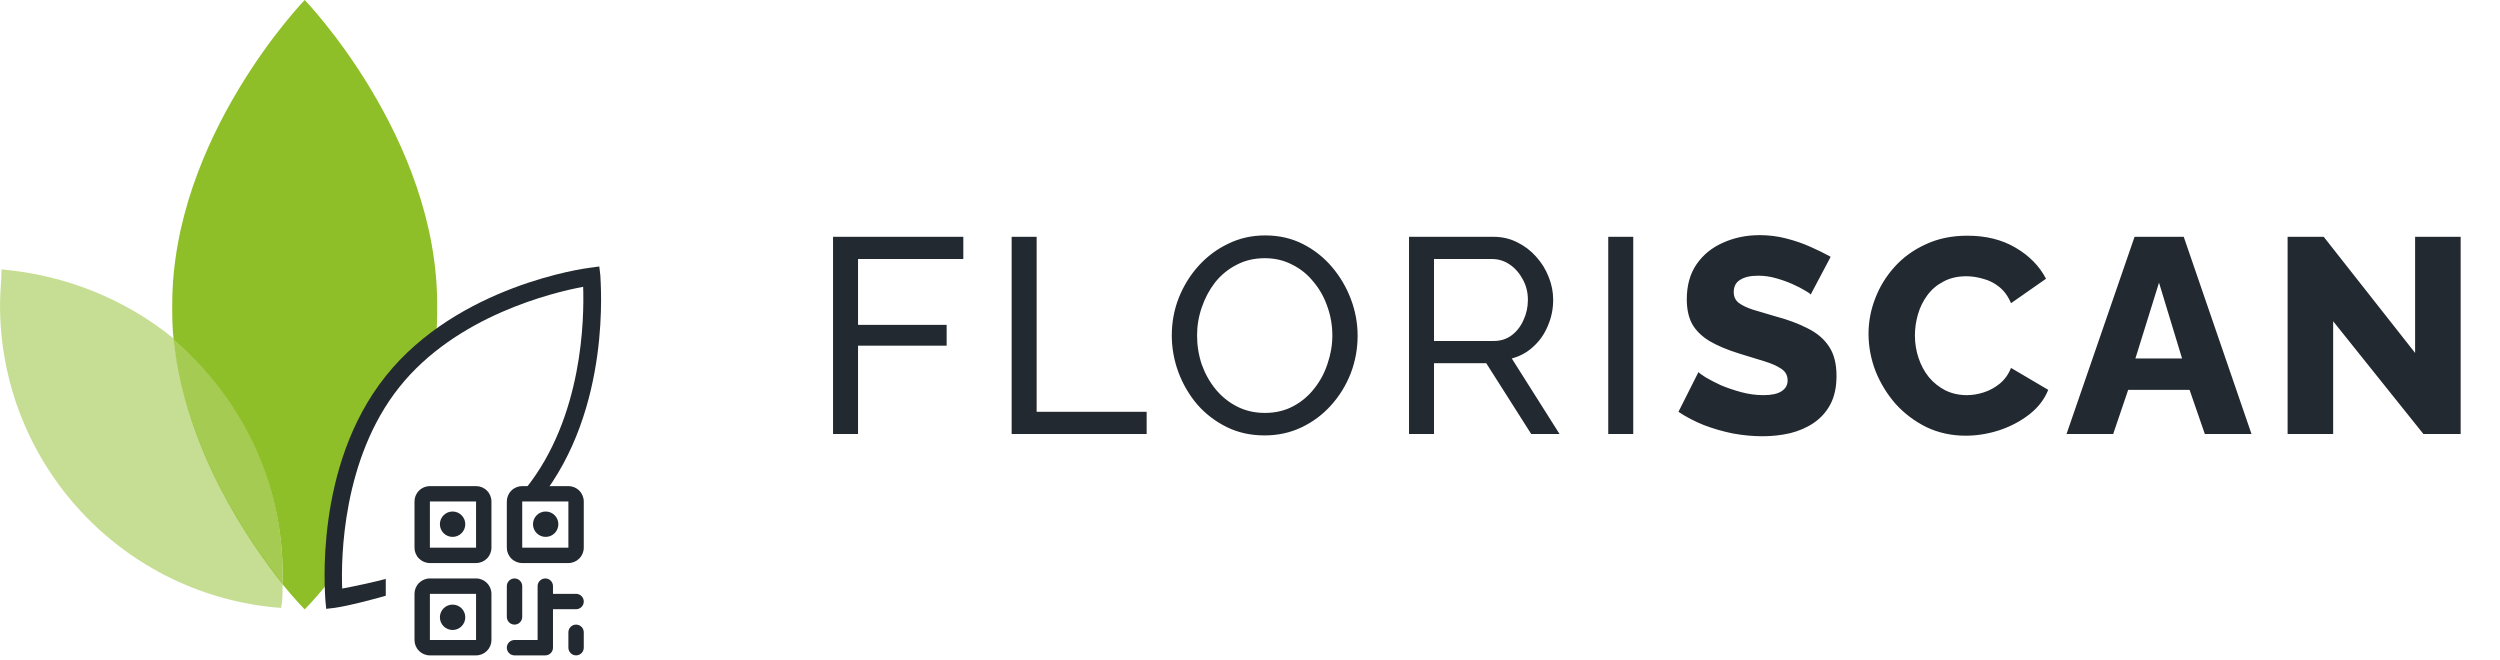 <svg width="144" height="38" viewBox="0 0 144 38" fill="none" xmlns="http://www.w3.org/2000/svg">
<g clip-path="url(#clip0_2015_1451)">
<path opacity="0.5" d="M0.085 15.516C0.085 16.194 0 16.873 0 17.551C0 26.793 7.122 34.339 16.194 35.017C16.279 34.593 16.279 34.084 16.279 33.576C14.329 31.117 10.683 25.86 10.005 19.501C7.292 17.297 3.9 15.855 0.085 15.516Z" fill="#8EBE28"/>
<path opacity="0.8" d="M10.005 19.586C10.683 25.945 14.329 31.201 16.279 33.66V33.067C16.279 27.64 13.905 22.808 10.005 19.586Z" fill="#8EBE28"/>
<path d="M25.097 19.501C25.182 18.907 25.182 18.229 25.182 17.551C25.182 7.885 17.551 0 17.551 0C17.551 0 9.92 7.885 9.92 17.551C9.92 18.229 9.92 18.907 10.005 19.586C13.82 22.808 16.279 27.64 16.279 33.067V33.66C17.042 34.593 17.551 35.102 17.551 35.102C17.551 35.102 18.06 34.593 18.823 33.66C18.568 28.149 21.027 22.892 25.097 19.501Z" fill="#8EBE28"/>
<path d="M18.79 35.07L18.74 34.55C18.74 34.24 18.04 26.89 22.22 21.66C26.4 16.43 33.71 15.45 34 15.42L34.52 15.35L34.58 15.87C34.58 16.18 35.27 23.53 31.09 28.77L30.29 28.13C33.59 24 33.65 18.3 33.59 16.52C31.84 16.85 26.28 18.18 23 22.3C19.72 26.42 19.64 32.13 19.71 33.9C20.27 33.803 21.674 33.5 22.22 33.344V34.314C21.399 34.548 20.134 34.885 19.29 35.01L18.79 35.07Z" fill="#232930"/>
<path d="M27.421 28H24.762C24.526 28 24.301 28.093 24.135 28.26C23.968 28.426 23.875 28.651 23.875 28.886V31.546C23.875 31.78 23.968 32.006 24.135 32.172C24.301 32.338 24.526 32.432 24.762 32.432H27.421C27.656 32.432 27.881 32.338 28.047 32.172C28.214 32.006 28.307 31.78 28.307 31.546V28.886C28.307 28.651 28.214 28.426 28.047 28.26C27.881 28.093 27.656 28 27.421 28ZM27.421 31.546H24.762V28.886H27.421V31.546ZM27.421 33.318H24.762C24.526 33.318 24.301 33.412 24.135 33.578C23.968 33.744 23.875 33.969 23.875 34.205V36.864C23.875 37.099 23.968 37.324 24.135 37.49C24.301 37.657 24.526 37.75 24.762 37.75H27.421C27.656 37.75 27.881 37.657 28.047 37.49C28.214 37.324 28.307 37.099 28.307 36.864V34.205C28.307 33.969 28.214 33.744 28.047 33.578C27.881 33.412 27.656 33.318 27.421 33.318ZM27.421 36.864H24.762V34.205H27.421V36.864ZM32.739 28H30.08C29.845 28 29.619 28.093 29.453 28.26C29.287 28.426 29.193 28.651 29.193 28.886V31.546C29.193 31.78 29.287 32.006 29.453 32.172C29.619 32.338 29.845 32.432 30.08 32.432H32.739C32.974 32.432 33.199 32.338 33.365 32.172C33.532 32.006 33.625 31.78 33.625 31.546V28.886C33.625 28.651 33.532 28.426 33.365 28.26C33.199 28.093 32.974 28 32.739 28ZM32.739 31.546H30.08V28.886H32.739V31.546ZM29.193 35.534V33.761C29.193 33.644 29.24 33.531 29.323 33.448C29.406 33.365 29.519 33.318 29.637 33.318C29.754 33.318 29.867 33.365 29.95 33.448C30.033 33.531 30.08 33.644 30.08 33.761V35.534C30.08 35.652 30.033 35.764 29.95 35.847C29.867 35.931 29.754 35.977 29.637 35.977C29.519 35.977 29.406 35.931 29.323 35.847C29.24 35.764 29.193 35.652 29.193 35.534ZM33.625 34.648C33.625 34.765 33.578 34.878 33.495 34.961C33.412 35.044 33.3 35.091 33.182 35.091H31.852V37.307C31.852 37.424 31.806 37.537 31.723 37.62C31.64 37.703 31.527 37.75 31.409 37.75H29.637C29.519 37.75 29.406 37.703 29.323 37.62C29.24 37.537 29.193 37.424 29.193 37.307C29.193 37.189 29.24 37.077 29.323 36.993C29.406 36.91 29.519 36.864 29.637 36.864H30.966V33.761C30.966 33.644 31.013 33.531 31.096 33.448C31.179 33.365 31.292 33.318 31.409 33.318C31.527 33.318 31.64 33.365 31.723 33.448C31.806 33.531 31.852 33.644 31.852 33.761V34.205H33.182C33.3 34.205 33.412 34.251 33.495 34.334C33.578 34.417 33.625 34.53 33.625 34.648ZM33.625 36.42V37.307C33.625 37.424 33.578 37.537 33.495 37.62C33.412 37.703 33.3 37.75 33.182 37.75C33.064 37.75 32.952 37.703 32.869 37.62C32.785 37.537 32.739 37.424 32.739 37.307V36.42C32.739 36.303 32.785 36.19 32.869 36.107C32.952 36.024 33.064 35.977 33.182 35.977C33.3 35.977 33.412 36.024 33.495 36.107C33.578 36.19 33.625 36.303 33.625 36.42Z" fill="#232930"/>
<circle cx="26.069" cy="30.194" r="0.731" fill="#232930"/>
<circle cx="31.431" cy="30.194" r="0.731" fill="#232930"/>
<circle cx="26.069" cy="35.556" r="0.731" fill="#232930"/>
</g>
<path d="M47.983 25V13.64H55.487V14.92H49.423V18.712H54.527V19.912H49.423V25H47.983ZM58.271 25V13.64H59.711V23.72H66.047V25H58.271ZM72.839 25.08C72.039 25.08 71.313 24.92 70.663 24.6C70.012 24.28 69.447 23.848 68.967 23.304C68.497 22.749 68.135 22.131 67.879 21.448C67.623 20.755 67.495 20.045 67.495 19.32C67.495 18.563 67.628 17.843 67.895 17.16C68.172 16.467 68.551 15.853 69.031 15.32C69.521 14.776 70.092 14.349 70.743 14.04C71.393 13.72 72.103 13.56 72.871 13.56C73.671 13.56 74.396 13.725 75.047 14.056C75.697 14.387 76.257 14.829 76.727 15.384C77.196 15.939 77.559 16.557 77.815 17.24C78.071 17.923 78.199 18.621 78.199 19.336C78.199 20.093 78.065 20.819 77.799 21.512C77.532 22.195 77.153 22.808 76.663 23.352C76.183 23.885 75.617 24.307 74.967 24.616C74.316 24.925 73.607 25.08 72.839 25.08ZM68.951 19.32C68.951 19.896 69.041 20.456 69.223 21C69.415 21.533 69.681 22.008 70.023 22.424C70.364 22.84 70.775 23.171 71.255 23.416C71.735 23.661 72.268 23.784 72.855 23.784C73.463 23.784 74.007 23.656 74.487 23.4C74.967 23.144 75.372 22.803 75.703 22.376C76.044 21.949 76.3 21.469 76.471 20.936C76.652 20.403 76.743 19.864 76.743 19.32C76.743 18.744 76.647 18.189 76.455 17.656C76.273 17.123 76.007 16.648 75.655 16.232C75.313 15.805 74.903 15.475 74.423 15.24C73.953 14.995 73.431 14.872 72.855 14.872C72.247 14.872 71.703 15 71.223 15.256C70.743 15.501 70.332 15.837 69.991 16.264C69.66 16.691 69.404 17.171 69.223 17.704C69.041 18.227 68.951 18.765 68.951 19.32ZM81.159 25V13.64H86.023C86.525 13.64 86.983 13.747 87.399 13.96C87.815 14.163 88.178 14.44 88.487 14.792C88.797 15.133 89.037 15.523 89.207 15.96C89.378 16.387 89.463 16.824 89.463 17.272C89.463 17.795 89.362 18.291 89.159 18.76C88.967 19.229 88.69 19.629 88.327 19.96C87.975 20.291 87.559 20.52 87.079 20.648L89.831 25H88.199L85.607 20.92H82.599V25H81.159ZM82.599 19.64H86.039C86.434 19.64 86.775 19.533 87.063 19.32C87.362 19.096 87.591 18.803 87.751 18.44C87.922 18.077 88.007 17.688 88.007 17.272C88.007 16.845 87.911 16.456 87.719 16.104C87.527 15.741 87.277 15.453 86.967 15.24C86.658 15.027 86.317 14.92 85.943 14.92H82.599V19.64ZM92.635 25V13.64H94.075V25H92.635ZM104.295 16.968C104.263 16.915 104.151 16.835 103.959 16.728C103.767 16.611 103.527 16.488 103.239 16.36C102.951 16.232 102.637 16.12 102.295 16.024C101.954 15.928 101.613 15.88 101.271 15.88C100.823 15.88 100.477 15.96 100.231 16.12C99.986 16.269 99.863 16.504 99.863 16.824C99.863 17.08 99.954 17.283 100.135 17.432C100.327 17.581 100.599 17.715 100.951 17.832C101.303 17.939 101.735 18.067 102.247 18.216C102.973 18.408 103.602 18.643 104.135 18.92C104.669 19.187 105.074 19.533 105.351 19.96C105.639 20.387 105.783 20.952 105.783 21.656C105.783 22.296 105.666 22.84 105.431 23.288C105.197 23.725 104.877 24.083 104.471 24.36C104.077 24.627 103.623 24.824 103.111 24.952C102.599 25.069 102.071 25.128 101.527 25.128C100.973 25.128 100.402 25.075 99.815 24.968C99.239 24.851 98.685 24.691 98.151 24.488C97.618 24.275 97.127 24.019 96.679 23.72L97.831 21.432C97.874 21.485 98.013 21.587 98.247 21.736C98.482 21.875 98.77 22.024 99.111 22.184C99.463 22.333 99.853 22.467 100.279 22.584C100.706 22.701 101.138 22.76 101.575 22.76C102.045 22.76 102.391 22.685 102.615 22.536C102.85 22.387 102.967 22.179 102.967 21.912C102.967 21.624 102.845 21.4 102.599 21.24C102.365 21.08 102.039 20.936 101.623 20.808C101.218 20.68 100.749 20.536 100.215 20.376C99.522 20.163 98.946 19.923 98.487 19.656C98.039 19.389 97.703 19.064 97.479 18.68C97.266 18.296 97.159 17.816 97.159 17.24C97.159 16.44 97.346 15.768 97.719 15.224C98.103 14.669 98.615 14.253 99.255 13.976C99.895 13.688 100.594 13.544 101.351 13.544C101.885 13.544 102.397 13.608 102.887 13.736C103.389 13.864 103.853 14.024 104.279 14.216C104.717 14.408 105.106 14.6 105.447 14.792L104.295 16.968ZM107.627 19.224C107.627 18.531 107.755 17.853 108.011 17.192C108.267 16.52 108.64 15.912 109.131 15.368C109.622 14.824 110.219 14.392 110.923 14.072C111.627 13.741 112.427 13.576 113.323 13.576C114.39 13.576 115.312 13.805 116.091 14.264C116.88 14.723 117.467 15.32 117.851 16.056L115.835 17.464C115.664 17.059 115.435 16.744 115.147 16.52C114.87 16.296 114.56 16.141 114.219 16.056C113.888 15.96 113.568 15.912 113.259 15.912C112.758 15.912 112.32 16.013 111.947 16.216C111.574 16.408 111.264 16.669 111.019 17C110.774 17.331 110.592 17.699 110.475 18.104C110.358 18.509 110.299 18.915 110.299 19.32C110.299 19.768 110.368 20.2 110.507 20.616C110.646 21.032 110.843 21.4 111.099 21.72C111.366 22.04 111.686 22.296 112.059 22.488C112.432 22.669 112.843 22.76 113.291 22.76C113.611 22.76 113.936 22.707 114.267 22.6C114.598 22.493 114.902 22.328 115.179 22.104C115.467 21.869 115.686 21.565 115.835 21.192L117.979 22.456C117.755 23.011 117.387 23.485 116.875 23.88C116.363 24.275 115.782 24.579 115.131 24.792C114.491 24.995 113.856 25.096 113.227 25.096C112.406 25.096 111.648 24.931 110.955 24.6C110.272 24.259 109.68 23.811 109.179 23.256C108.688 22.691 108.304 22.061 108.027 21.368C107.76 20.664 107.627 19.949 107.627 19.224ZM122.951 13.64H125.783L129.687 25H126.999L126.119 22.456H122.583L121.719 25H119.031L122.951 13.64ZM125.687 20.648L124.359 16.28L122.999 20.648H125.687ZM134.39 18.504V25H131.766V13.64H133.846L139.11 20.328V13.64H141.734V25H139.59L134.39 18.504Z" fill="#232930"/>
<defs>
<clipPath id="clip0_2015_1451">
<rect width="34.623" height="38" fill="white"/>
</clipPath>
</defs>
</svg>

